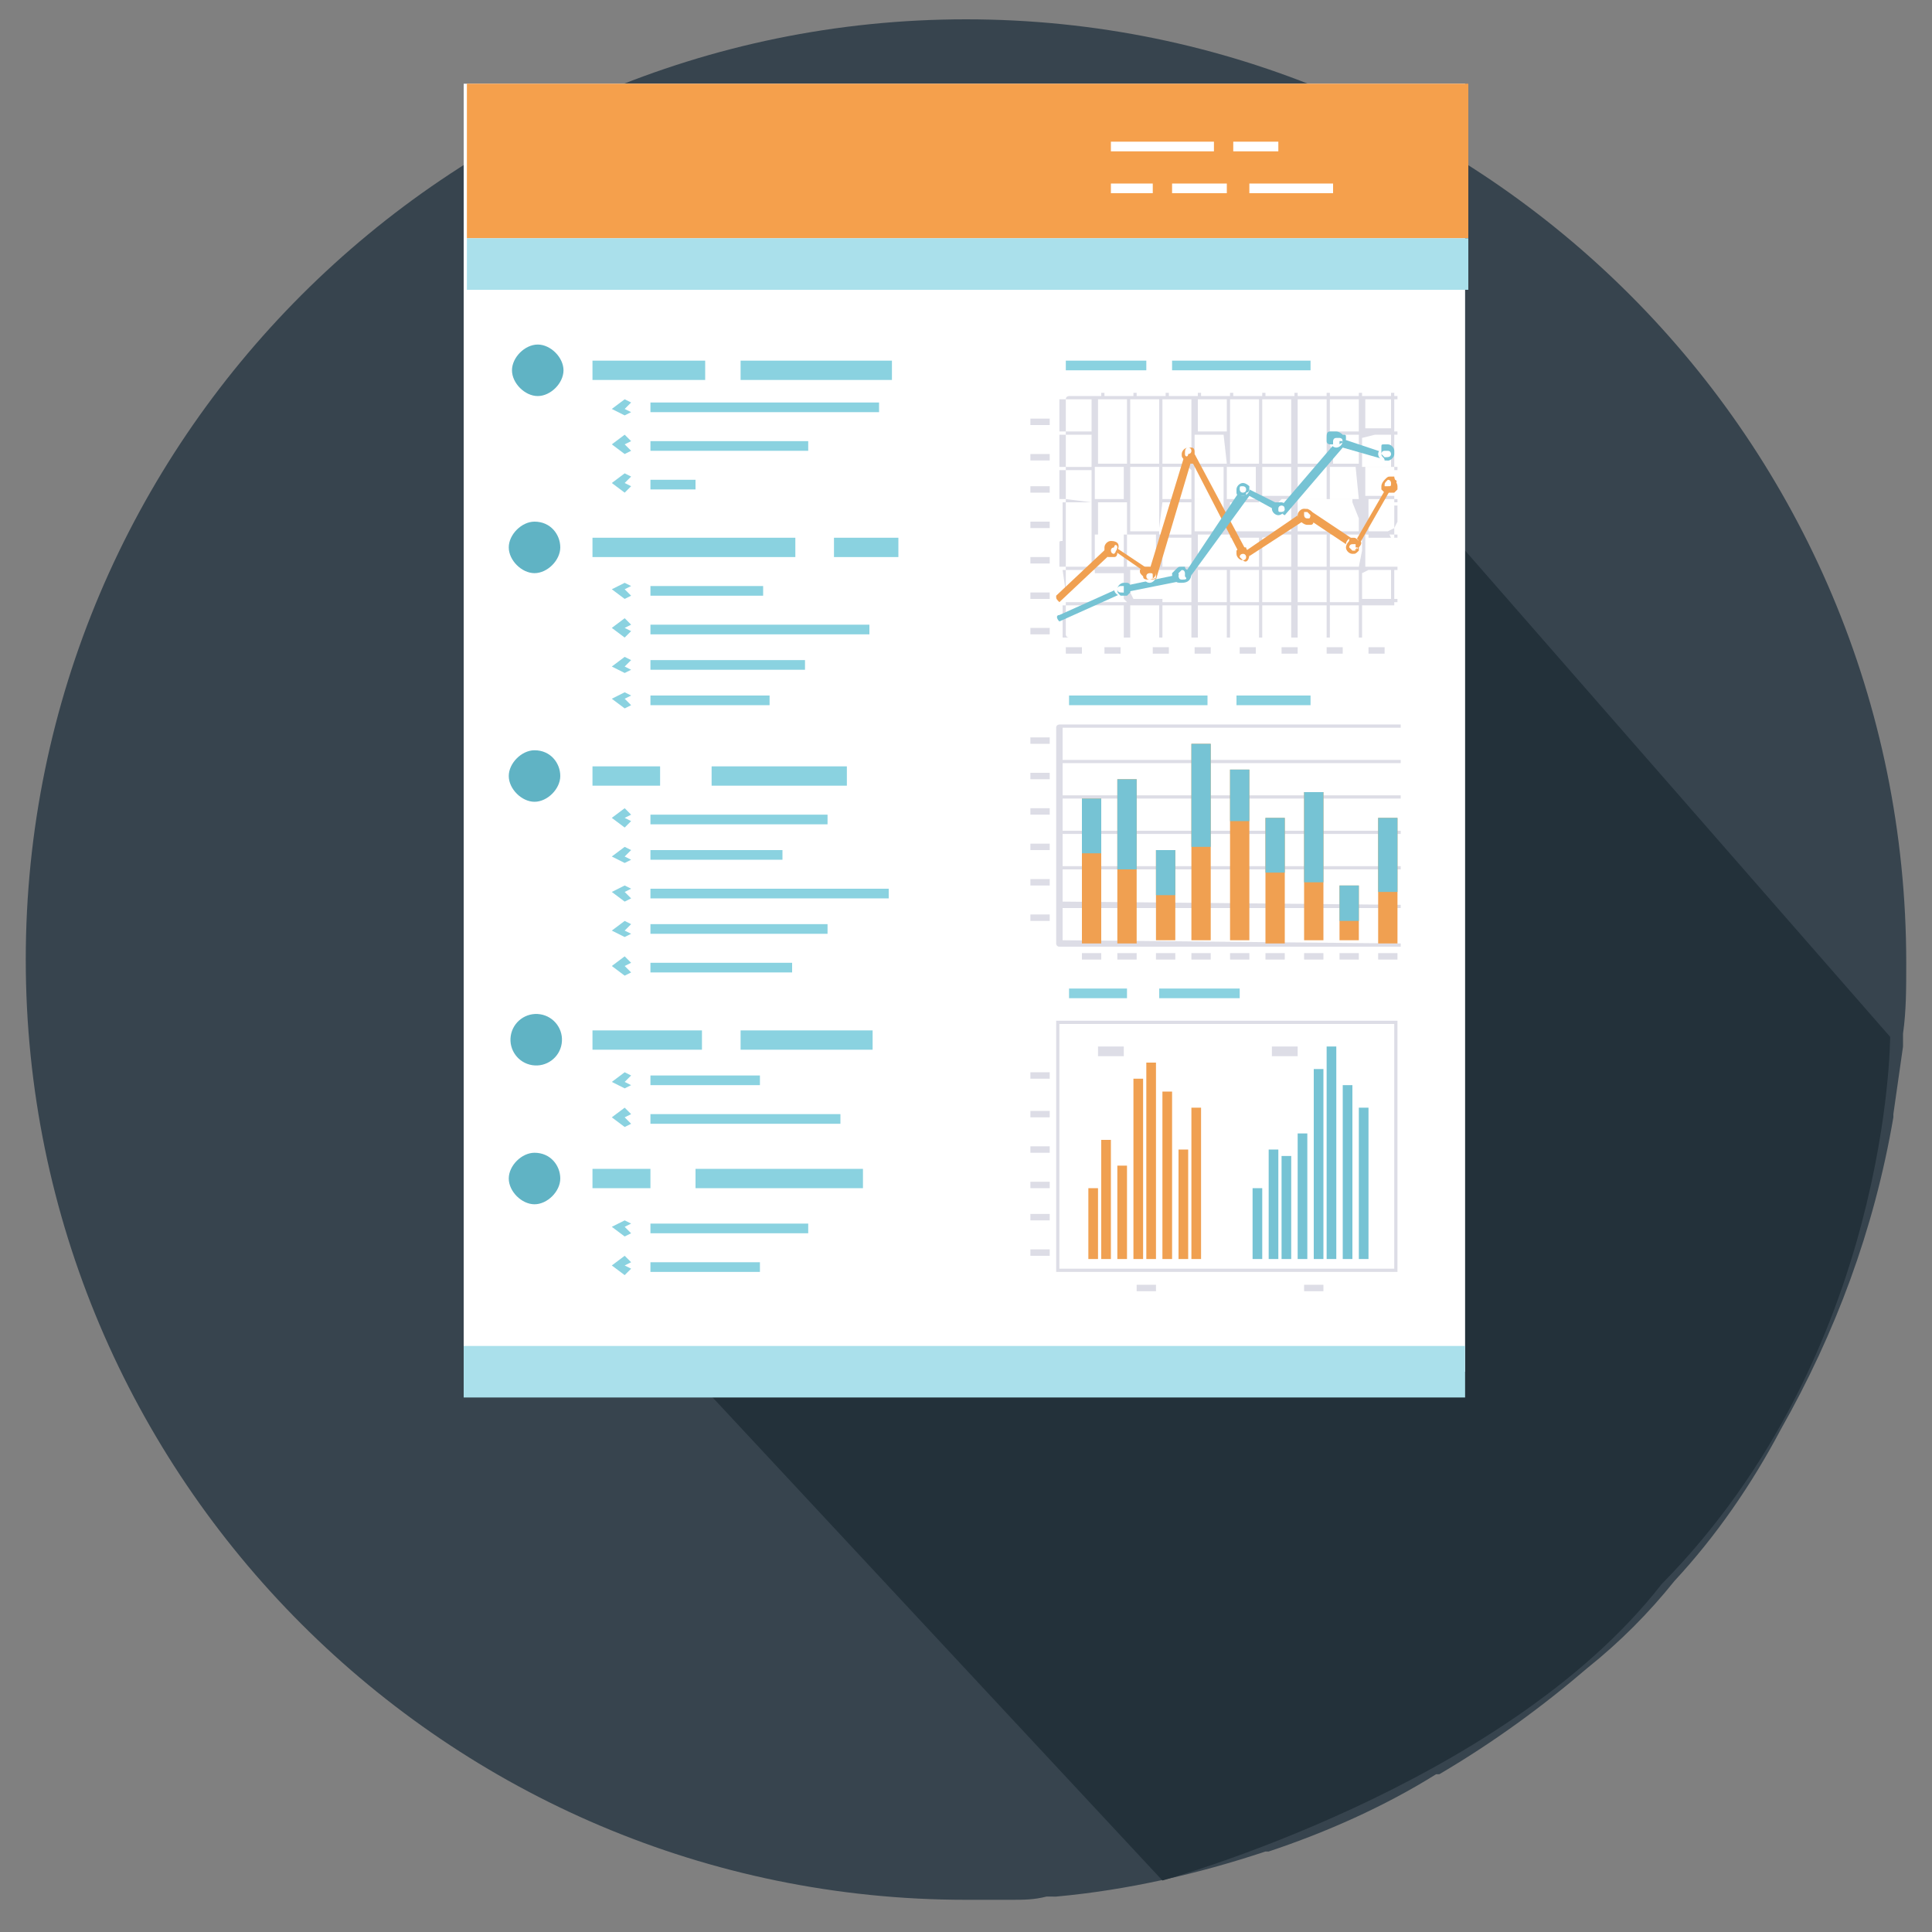 <?xml version="1.0" encoding="utf-8"?>
<!-- Generator: Adobe Illustrator 22.1.0, SVG Export Plug-In . SVG Version: 6.00 Build 0)  -->
<svg version="1.1" id="Layer_1" xmlns="http://www.w3.org/2000/svg" xmlns:xlink="http://www.w3.org/1999/xlink" x="0px" y="0px"
	 width="60px" height="60px" viewBox="0 0 60 60" style="enable-background:new 0 0 60 60;" xml:space="preserve">
<rect x="0" y="0" width="60" height="60" fill="#808080" stroke="none"/>
<style type="text/css">
	.st0{fill:#37444E;}
	.st1{fill:#23313A;}
	.st2{fill:#D86600;}
	.st3{fill:#FFFFFF;}
	.st4{fill:#F5A04C;}
	.st5{fill:#AAE0EB;}
	.st6{fill:#8AD2E0;}
	.st7{fill:#60B3C4;}
	.st8{fill:#DDDDE6;}
	.st9{fill:#F0A051;}
	.st10{fill:#76C3D4;}
</style>
<g id="Layer_1_1_">
</g>
<path class="st0" d="M32.8,58.9c2.2-0.2,4.4-0.7,6.5-1.4h0.1c1.8-0.6,3.6-1.4,5.2-2.4c0,0,0,0,0.1,0c1.7-1,3.2-2.1,4.6-3.3l0,0
	c1-0.8,1.9-1.7,2.7-2.7l0,0c1.3-1.4,2.4-3,3.3-4.7l0,0c1.7-3,2.9-6.2,3.5-9.7v-0.1c0.1-0.7,0.2-1.4,0.3-2.1c0-0.1,0-0.3,0-0.4
	c0.1-0.7,0.1-1.4,0.1-2.2C59.2,13.7,46.1,0.6,30,0.6S0.8,13.7,0.8,29.8S13.9,59,30,59c0.5,0,1,0,1.4,0s0.7,0,1.1-0.1
	C32.6,58.9,32.7,58.9,32.8,58.9z"/>
<path class="st1" d="M15.8,36.6l20.3,21.8c0,0,10.6-2.9,15.5-9.2c7.1-7.2,7.1-17,7.1-17L35.8,6L15.8,36.6z"/>
<g>
	<polygon class="st2" points="47.5,36.6 46.7,36.9 46.7,36.9 	"/>
</g>
<g>
	<rect x="14.4" y="2.6" class="st3" width="31.1" height="40"/>
	<rect x="14.5" y="2.6" class="st4" width="31.1" height="4.8"/>
	<rect x="14.5" y="7.4" class="st5" width="31.1" height="1.6"/>
	<rect x="14.4" y="41.8" class="st5" width="31.1" height="1.6"/>
	<g>
		<path class="st6" d="M16.7,37L16.7,37L16.7,37L16.7,37L16.7,37z M16.7,36.5L16.7,36.5L16.7,36.5L16.7,36.5L16.7,36.5z M16.7,36.1
			L16.7,36.1L16.7,36.1L16.7,36.1L16.7,36.1z M16.7,35.6L16.7,35.6L16.7,35.6L16.7,35.6L16.7,35.6z M16.7,35.1L16.7,35.1L16.7,35.1
			L16.7,35.1L16.7,35.1z M16.7,34.6L16.7,34.6L16.7,34.6L16.7,34.6L16.7,34.6z M16.7,34.2L16.7,34.2L16.7,34.2L16.7,34.2L16.7,34.2z
			 M16.7,33.7L16.7,33.7L16.7,33.7L16.7,33.7L16.7,33.7z M16.7,33.2L16.7,33.2L16.7,33.2L16.7,33.2L16.7,33.2z M16.7,32.7L16.7,32.7
			L16.7,32.7L16.7,32.7L16.7,32.7z M16.7,32.3L16.7,32.3L16.7,32.3L16.7,32.3L16.7,32.3z M16.7,31.8L16.7,31.8L16.7,31.8L16.7,31.8
			L16.7,31.8z M16.7,31.3L16.7,31.3L16.7,31.3L16.7,31.3L16.7,31.3z M16.7,30.9L16.7,30.9L16.7,30.9L16.7,30.9L16.7,30.9z
			 M16.7,30.4L16.7,30.4L16.7,30.4L16.7,30.4L16.7,30.4z M16.7,29.9L16.7,29.9L16.7,29.9L16.7,29.9L16.7,29.9z M16.7,29.4L16.7,29.4
			L16.7,29.4L16.7,29.4L16.7,29.4z M16.7,29L16.7,29L16.7,29L16.7,29L16.7,29z M16.7,28.5L16.7,28.5L16.7,28.5L16.7,28.5L16.7,28.5z
			 M16.7,28L16.7,28L16.7,28L16.7,28L16.7,28z M16.7,27.5L16.7,27.5L16.7,27.5L16.7,27.5L16.7,27.5z M16.7,27.1L16.7,27.1L16.7,27.1
			L16.7,27.1L16.7,27.1z M16.7,26.6L16.7,26.6L16.7,26.6L16.7,26.6L16.7,26.6z M16.7,26.1L16.7,26.1L16.7,26.1L16.7,26.1L16.7,26.1z
			 M16.7,25.7L16.7,25.7L16.7,25.7L16.7,25.7L16.7,25.7z M16.7,25.2L16.7,25.2L16.7,25.2L16.7,25.2L16.7,25.2z M16.7,24.7L16.7,24.7
			L16.7,24.7L16.7,24.7L16.7,24.7z M16.7,24.2L16.7,24.2L16.7,24.2L16.7,24.2L16.7,24.2z M16.7,23.8L16.7,23.8L16.7,23.8L16.7,23.8
			L16.7,23.8z M16.7,23.3L16.7,23.3L16.7,23.3L16.7,23.3L16.7,23.3z M16.7,22.8L16.7,22.8L16.7,22.8L16.7,22.8L16.7,22.8z
			 M16.7,22.3L16.7,22.3L16.7,22.3L16.7,22.3L16.7,22.3z M16.7,21.9L16.7,21.9L16.7,21.9L16.7,21.9L16.7,21.9z M16.7,21.4L16.7,21.4
			L16.7,21.4L16.7,21.4L16.7,21.4z M16.7,20.9L16.7,20.9L16.7,20.9L16.7,20.9L16.7,20.9z M16.7,20.5L16.7,20.5L16.7,20.5L16.7,20.5
			L16.7,20.5z M16.7,20L16.7,20L16.7,20L16.7,20L16.7,20z M16.7,19.5L16.7,19.5L16.7,19.5L16.7,19.5L16.7,19.5z M16.7,19L16.7,19
			L16.7,19L16.7,19L16.7,19z M16.7,18.6L16.7,18.6L16.7,18.6L16.7,18.6L16.7,18.6z M16.7,18.1L16.7,18.1L16.7,18.1L16.7,18.1
			L16.7,18.1z M16.7,17.6L16.7,17.6L16.7,17.6L16.7,17.6L16.7,17.6z M16.7,17.1L16.7,17.1L16.7,17.1L16.7,17.1L16.7,17.1z
			 M16.7,16.7L16.7,16.7L16.7,16.7L16.7,16.7L16.7,16.7z M16.7,16.2L16.7,16.2L16.7,16.2L16.7,16.2L16.7,16.2z M16.7,15.7L16.7,15.7
			L16.7,15.7L16.7,15.7L16.7,15.7z M16.7,15.3L16.7,15.3L16.7,15.3L16.7,15.3L16.7,15.3z M16.7,14.8L16.7,14.8L16.7,14.8L16.7,14.8
			L16.7,14.8z M16.7,14.3L16.7,14.3L16.7,14.3L16.7,14.3L16.7,14.3z M16.7,13.8L16.7,13.8L16.7,13.8L16.7,13.8L16.7,13.8z
			 M16.7,13.4L16.7,13.4L16.7,13.4L16.7,13.4L16.7,13.4z M16.7,12.9L16.7,12.9L16.7,12.9L16.7,12.9L16.7,12.9z M16.7,12.4L16.7,12.4
			L16.7,12.4L16.7,12.4L16.7,12.4z M16.7,11.9L16.7,11.9L16.7,11.9L16.7,11.9L16.7,11.9z M16.7,11.5L16.7,11.5L16.7,11.5L16.7,11.5
			L16.7,11.5z M16.7,11L16.7,11L16.7,11L16.7,11L16.7,11z"/>
		<rect x="20.2" y="12.5" class="st6" width="7.1" height="0.3"/>
		<rect x="18.4" y="11.2" class="st6" width="3.5" height="0.6"/>
		<rect x="23" y="11.2" class="st6" width="4.7" height="0.6"/>
		<rect x="18.4" y="16.7" class="st6" width="6.3" height="0.6"/>
		<rect x="25.9" y="16.7" class="st6" width="2" height="0.6"/>
		<rect x="18.4" y="23.8" class="st6" width="2.1" height="0.6"/>
		<rect x="22.1" y="23.8" class="st6" width="4.2" height="0.6"/>
		<rect x="18.4" y="32" class="st6" width="3.4" height="0.6"/>
		<rect x="23" y="32" class="st6" width="4.1" height="0.6"/>
		<rect x="18.4" y="36.3" class="st6" width="1.8" height="0.6"/>
		<rect x="21.6" y="36.3" class="st6" width="5.2" height="0.6"/>
		<polygon class="st6" points="19.4,12.9 19,12.7 19.4,12.4 19.6,12.5 19.4,12.7 19.6,12.8 		"/>
		<rect x="20.2" y="13.7" class="st6" width="4.9" height="0.3"/>
		<rect x="20.2" y="14.9" class="st6" width="1.4" height="0.3"/>
		<polygon class="st6" points="19.4,14.1 19,13.8 19.4,13.5 19.6,13.7 19.4,13.8 19.6,14 		"/>
		<polygon class="st6" points="19.4,15.3 19,15 19.4,14.7 19.6,14.8 19.4,15 19.6,15.1 		"/>
		<rect x="20.2" y="18.2" class="st6" width="3.5" height="0.3"/>
		<polygon class="st6" points="19.4,18.6 19,18.3 19.4,18.1 19.6,18.2 19.4,18.3 19.6,18.5 		"/>
		<rect x="20.2" y="19.4" class="st6" width="6.8" height="0.3"/>
		<polygon class="st6" points="19.4,19.8 19,19.5 19.4,19.2 19.6,19.4 19.4,19.5 19.6,19.6 		"/>
		<rect x="20.2" y="20.5" class="st6" width="4.8" height="0.3"/>
		<polygon class="st6" points="19.4,20.9 19,20.7 19.4,20.4 19.6,20.5 19.4,20.7 19.6,20.8 		"/>
		<rect x="20.2" y="21.6" class="st6" width="3.7" height="0.3"/>
		<polygon class="st6" points="19.4,22 19,21.7 19.4,21.5 19.6,21.6 19.4,21.7 19.6,21.9 		"/>
		<rect x="20.2" y="25.3" class="st6" width="5.5" height="0.3"/>
		<polygon class="st6" points="19.4,25.7 19,25.4 19.4,25.1 19.6,25.3 19.4,25.4 19.6,25.5 		"/>
		<rect x="20.2" y="26.4" class="st6" width="4.1" height="0.3"/>
		<polygon class="st6" points="19.4,26.8 19,26.6 19.4,26.3 19.6,26.4 19.4,26.6 19.6,26.7 		"/>
		<rect x="20.2" y="27.6" class="st6" width="7.4" height="0.3"/>
		<polygon class="st6" points="19.4,28 19,27.7 19.4,27.5 19.6,27.6 19.4,27.7 19.6,27.9 		"/>
		<rect x="20.2" y="28.7" class="st6" width="5.5" height="0.3"/>
		<polygon class="st6" points="19.4,29.1 19,28.9 19.4,28.6 19.6,28.7 19.4,28.9 19.6,29 		"/>
		<rect x="20.2" y="29.9" class="st6" width="4.4" height="0.3"/>
		<polygon class="st6" points="19.4,30.3 19,30 19.4,29.7 19.6,29.9 19.4,30 19.6,30.2 		"/>
		<rect x="20.2" y="33.4" class="st6" width="3.4" height="0.3"/>
		<polygon class="st6" points="19.4,33.8 19,33.6 19.4,33.3 19.6,33.4 19.4,33.6 19.6,33.7 		"/>
		<rect x="20.2" y="34.6" class="st6" width="5.9" height="0.3"/>
		<polygon class="st6" points="19.4,35 19,34.7 19.4,34.4 19.6,34.6 19.4,34.7 19.6,34.9 		"/>
		<rect x="20.2" y="38" class="st6" width="4.9" height="0.3"/>
		<polygon class="st6" points="19.4,38.4 19,38.1 19.4,37.9 19.6,38 19.4,38.1 19.6,38.3 		"/>
		<rect x="20.2" y="39.2" class="st6" width="3.4" height="0.3"/>
		<polygon class="st6" points="19.4,39.6 19,39.3 19.4,39 19.6,39.2 19.4,39.3 19.6,39.4 		"/>
	</g>
	<path class="st7" d="M17.5,11.5c0,0.4-0.4,0.8-0.8,0.8c-0.4,0-0.8-0.4-0.8-0.8c0-0.4,0.4-0.8,0.8-0.8
		C17.1,10.7,17.5,11.1,17.5,11.5z"/>
	<path class="st7" d="M17.4,17c0,0.4-0.4,0.8-0.8,0.8c-0.4,0-0.8-0.4-0.8-0.8c0-0.4,0.4-0.8,0.8-0.8C17.1,16.2,17.4,16.6,17.4,17z"
		/>
	<path class="st7" d="M17.4,24.1c0,0.4-0.4,0.8-0.8,0.8c-0.4,0-0.8-0.4-0.8-0.8s0.4-0.8,0.8-0.8C17.1,23.3,17.4,23.7,17.4,24.1z"/>
	<ellipse transform="matrix(0.154 -0.988 0.988 0.154 -17.816 43.716)" class="st7" cx="16.6" cy="32.3" rx="0.8" ry="0.8"/>
	<path class="st7" d="M17.4,36.6c0,0.4-0.4,0.8-0.8,0.8c-0.4,0-0.8-0.4-0.8-0.8c0-0.4,0.4-0.8,0.8-0.8
		C17.1,35.8,17.4,36.2,17.4,36.6z"/>
	<rect x="34.5" y="4.4" class="st3" width="3.2" height="0.3"/>
	<rect x="34.5" y="5.7" class="st3" width="1.3" height="0.3"/>
	<rect x="36.4" y="5.7" class="st3" width="1.7" height="0.3"/>
	<rect x="38.8" y="5.7" class="st3" width="2.6" height="0.3"/>
	<rect x="38.3" y="4.4" class="st3" width="1.4" height="0.3"/>
	<g>
		<g>
			<path class="st8" d="M33,16.8L33,16.8C32.9,16.8,32.9,16.8,33,16.8c-0.1,0-0.1,0-0.1,0.1l0,0l0,0.1l0,0.5c0,0,0.1-0.1,0.1-0.1
				L33,16.8z M39.3,15.5l0.2,0.1l0.1,0l0.1,0l0,0l0.1-0.1L39.3,15.5z M35.6,17.6l-0.4,0l0.1,0.1l0.2,0l0.1,0c0,0,0,0,0,0
				c0,0,0,0,0,0l0,0l0,0l0-0.1l0,0L35.6,17.6z M43.1,16.5l-0.3,0l0,0l0,0l0,0l-0.2,0l-0.1,0l0,0.1l0,0.1l0.1,0l0.1,0l0.2,0l0,0
				l0.3,0L43.1,16.5z M43.5,19.8l-0.2,0l0-0.6V19l0-0.2l0-0.1l0.1,0l0-0.1h-0.1l0-0.3l0-0.2l0-0.4c0,0,0,0,0,0l0,0l0,0l0.1,0l0-0.1
				l-0.1,0l0-0.4l0-0.1l0-0.3l0-0.1l0.1,0l0-0.1l-0.1,0l0-0.3l0-0.6l0.1,0l0-0.1h-0.1l0-0.4l0-0.6l0.1,0l0-0.1l-0.1,0l0-1l0.1,0
				l0-0.1h-0.1l0-0.3l0,0l0-0.7h0.1l0-0.1l-0.1,0l0,0l0-0.1l-0.1,0l0,0.1l-0.3,0l-0.3,0l0,0l-0.2,0l-0.1,0l0-0.1l0,0l-0.1,0l0,0.1
				l-0.1,0l-0.1,0l-0.3,0l-0.4,0l0-0.1l-0.1,0l0,0.1l-0.9,0l0-0.1l-0.1,0l0,0.1l-0.9,0l0-0.1l-0.1,0l0,0.1l-0.9,0l0-0.1l-0.1,0
				l0,0.1l-0.9,0l0-0.1l-0.1,0l0,0.1l-0.9,0l0-0.1l-0.1,0l0,0.1l-0.9,0l0-0.1l-0.1,0l0,0.1l-0.9,0l0-0.1l-0.1,0l0,0.1l-1,0
				c0,0-0.1,0-0.1,0.1l0,2.9l0,0l0,0l0,0.1l0,0.1l0,0l0,0.3l0,1l0,0l0,0.1l0,0.5l0,0.2l0,0.8l0,0.2l0,0l0,0.4l0,0.2l0,0.5
				c0,0,0,0.1,0.1,0.1l10.6,0L43.5,19.8z M43.3,17.6L43.3,17.6l-0.3,0l-0.1,0l-0.3,0l-0.1,0l-0.1,0l0-0.3l0-0.1l0-0.6l0,0l0,0l0.1,0
				l0.1,0l0.2,0l0,0l0.3,0l0.2,0l0,0.3l0,0.2L43.3,17.6L43.3,17.6z M42.2,17.6l-0.9,0l0-1l0.1,0l0.4,0l0,0l0.1,0l0.3,0l0,0l0,0
				l0.1,0l0,0.1l0,0.1c0,0,0,0,0,0l0,0l0,0.2c0,0,0,0,0,0l0,0.1l0,0L42.2,17.6L42.2,17.6z M41.2,17.6l-0.9,0l0-1l0.9,0L41.2,17.6z
				 M41.2,16.5l-0.9,0l0-0.3l0-0.3l0,0l0-0.4l0.9,0l0,0.7L41.2,16.5L41.2,16.5z M39.1,17.6l-0.9,0l0-0.8l0,0l0-0.1l0.2,0l0,0l0.7,0
				l0,0.1l0,0.3L39.1,17.6z M37.2,17.6l0-0.4l0-0.6l0.4,0l0.3,0l0.3,0l0,1L37.2,17.6L37.2,17.6z M37,17.6l-0.1,0l-0.8,0l0-0.5l0-0.4
				l0.1,0l0.8,0l0,0.7L37,17.6z M36,17.6L36,17.6l-0.3,0l-0.2,0l-0.4,0l0,0l-0.1,0l0-0.1l0-0.3l0-0.6l0.9,0l0,0l0,0l0,0.7l0,0
				L36,17.6z M35,18.7l-0.7,0l-0.3,0l0-0.1l0-0.8l0.9,0l0,0.4l0,0.1l0,0l0,0l0,0.1l0,0.1l0,0l0,0l0,0.1L35,18.7z M34,17.6l0-0.3
				l0-0.7l0.9,0l0,0.5l0,0.3l0,0.2L34,17.6L34,17.6z M35,15.6l0,1l-0.9,0l0-1L35,15.6z M34,15.5l0-1l0.9,0l0,1L34,15.5z M37.1,14.5
				l0.1,0l0.8,0l0,1l-0.3,0l-0.2,0l-0.4,0l0-0.7l0,0L37.1,14.5z M36.1,15.6l0.2,0l0.2,0l0.5,0l0,1l-0.8,0l-0.2,0l0-0.2l0,0
				L36.1,15.6z M37,14.6l0,0.9l-0.4,0l-0.2,0l-0.3,0l0-1l0.6,0l0.2,0L37,14.6L37,14.6L37,14.6z M36,16.5l-0.9,0l0-1l0.9,0L36,16.5z
				 M35.1,15.5l0-1l0.9,0l0,1L35.1,15.5z M37.8,16.5l-0.3,0l-0.4,0l0-1l0.4,0l0.2,0l0.3,0l0,0.2l0,0l0,0.3l0,0.1l0,0.4l0,0
				L37.8,16.5z M39.2,14.5l0.9,0l0,0.6l0,0l0,0.3l0,0l0,0l-0.3,0l-0.5,0l-0.1,0l0-0.1l0,0L39.2,14.5z M40.3,14.5l0.4,0l0.3,0l0.2,0
				l0,1l-0.9,0l0-0.1l0-0.3L40.3,14.5z M41.3,13.8l0-0.3l0.1,0l0.1,0l0.2,0l0,0l0.1,0l0.2,0l0.1,0l0.1,0l0,0.3l0,0.2l0,0.4l-0.1,0
				H42l-0.2,0l-0.1,0l-0.2,0l-0.1,0l0-0.3L41.3,13.8z M42.7,13.5l0.3,0l0.2,0l0,0.5l0,0.2l0,0.3l-0.3,0l-0.3,0l-0.3,0l0-0.4l0,0
				l0-0.2l0-0.2c0,0,0,0,0,0l0,0l0-0.1l0,0l0,0L42.7,13.5L42.7,13.5L42.7,13.5z M42.2,16.1l0,0.3l0,0.1l-0.1,0H42l-0.3,0l-0.2,0
				l-0.3,0l0-0.2l0-0.8l0.2,0l0.2,0l0,0l0.3,0l0.1,0l0,0l0,0.1L42.2,16.1z M42.2,15.5L42.2,15.5l-0.2,0l-0.3,0l0,0l-0.2,0l-0.2,0
				l0-1l0.1,0l0.2,0l0.1,0l0.2,0h0.1l0.1,0L42.2,15.5z M39.1,15.5l-0.3,0l-0.3,0l-0.3,0l0,0l-0.1,0l0-1l0.9,0l0,0.8L39.1,15.5z
				 M38.2,15.6L38.2,15.6l0.3,0l0.6,0l0,0l0,0l0,0.9l-0.8,0l-0.1,0l0-0.2l0-0.3l0,0L38.2,15.6L38.2,15.6z M39.2,16.7L39.2,16.7
				L39.2,16.7L39.2,16.7L39.2,16.7l0.5-0.1l0,0l0.4,0l0,1l-0.9,0l0-0.6L39.2,16.7z M40.1,16.5l-0.3,0l0,0l-0.4,0l-0.3,0l0-0.9l0-0.1
				l0.3,0l0.1,0l0.1,0l0,0l0.1,0H40l0.1,0l0,0.5l0,0l0,0.3L40.1,16.5z M43.3,16.4L43.3,16.4l-0.2,0.1l-0.3,0l0,0l0,0l0,0l-0.2,0
				l-0.1,0l0,0l0,0l0-0.1l0-0.2l0-0.2l0-0.5l0.1,0l0,0l0.2,0l0.1,0l0.2,0l0.1,0l0.2,0l0,0.7l0,0L43.3,16.4z M43.3,14.8L43.3,14.8
				C43.3,14.9,43.3,14.9,43.3,14.8L43.3,14.8l0,0.2l0,0.1l0,0c0,0,0,0,0,0l0,0.1l0,0.2l-0.3,0l0,0l-0.2,0l0,0l-0.1,0l0,0l-0.2,0l0,0
				l0,0l-0.1,0l0-0.5l0,0c0,0,0,0,0,0l0,0l0-0.3c0,0,0,0,0,0l0-0.1l0.3,0l0.3,0l0.3,0L43.3,14.8z M42.4,12.4l0.2,0l0,0l0,0l0.3,0
				l0.3,0l0,0.1l0,0.6l0,0.2l-0.2,0l-0.2,0l0,0l-0.1,0l-0.3,0l0,0l0,0l0-0.8L42.4,12.4L42.4,12.4z M41.7,12.4l0.2,0l0.1,0l0.2,0
				l0,0.1l0,0.5l0,0.4l-0.1,0l-0.1,0l-0.2,0l-0.1,0l-0.2,0l-0.2,0l0-1L41.7,12.4z M41.2,13.9l0,0.3l0,0.2l-0.1,0l-0.3,0l-0.5,0l0-1
				l0.9,0L41.2,13.9z M41.2,12.4l0,1l-0.9,0l0-1L41.2,12.4z M40.1,14.4l-0.9,0l0-1l0.9,0L40.1,14.4z M40.1,12.4l0,1l-0.9,0l0-1
				L40.1,12.4z M39.1,14.4l-0.9,0l0-1l0.9,0L39.1,14.4z M39.1,12.4l0,1l-0.9,0l0-1L39.1,12.4z M38.1,14.4l-0.9,0l0,0l-0.1,0l0-0.1
				l0,0l0-0.2l0,0c0,0,0,0,0,0l0-0.6l0.9,0L38.1,14.4z M38.1,12.4l0,1l-0.9,0l0-1L38.1,12.4z M37,13.9L37,13.9L37,13.9l0,0.2l0,0
				l0,0l0,0.1l0,0.1l0,0.1l-0.1,0l0,0l-0.2,0l-0.6,0l0-1l0.9,0V13.9z M37,12.4l0,1l-0.9,0l0-1L37,12.4z M36,14.4l-0.9,0l0-1l0.9,0
				L36,14.4z M36,12.4l0,1l-0.9,0l0-1L36,12.4z M35,14.4l-0.9,0l0-1l0.9,0L35,14.4z M33.1,15.5L33.1,15.5
				C33.1,15.5,33.1,15.5,33.1,15.5l-0.2,0l0-0.1l0,0l0,0l0-0.8l1,0l0,1L33.1,15.5z M35,12.4l0,1l-0.9,0l0-1L35,12.4z M32.9,12.4l1,0
				l0,1l-1,0L32.9,12.4z M32.9,13.5l1,0l0,1l-1,0L32.9,13.5z M33,15.6L33,15.6l0.1,0l0.1,0l0.7,0l0,1l-0.6,0h-0.2l0,0l0,0l0,0
				l-0.1,0l0-0.8L33,15.6z M33,17.3l0-0.5l0-0.1l0-0.1l0.1,0l0,0h0.2l0.6,0l0,0.8l0,0.2l-0.2,0l-0.8,0l0-0.1L33,17.3z M33,17.7
				l0.7,0l0,0l0.3,0l0,0l0,0.9l0,0.1l-0.1,0l0,0l-0.8,0l0,0l0-0.3L33,17.7z M33,19.8l0-0.5l0-0.2l0-0.3l0.6,0l0,0l0.4,0l0,0.1l0,0.9
				L33,19.8z M34,19.8l0-1l0,0l0,0l0.9,0l0,1L34,19.8z M35.1,18.4L35.1,18.4l0-0.2l0-0.1l0-0.4l0.3,0l0.2,0l0.1,0c0,0,0,0,0,0l0.2,0
				l0,0l0.1,0l0,0l0.1,0l0,0.2l0,0.2l0,0.5l-0.9,0L35.1,18.4z M35.1,19.8l0-1l0.9,0l0,1L35.1,19.8z M36.1,18.1l0-0.2l0-0.2l0.5,0
				l0.1,0l0,0l0.1,0l0,0l0,0l0.1,0l0.1,0l0,0.1l0,0l0,0.9l-0.9,0L36.1,18.1z M36.1,19.8l0-1l0.9,0l0,1L36.1,19.8z M37.2,17.7l0.9,0
				l0,1l-0.9,0L37.2,17.7z M37.2,19.8l0-1l0.9,0l0,1L37.2,19.8z M38.2,17.7l0.9,0l0,1l-0.9,0L38.2,17.7z M38.2,19.8l0-1l0.9,0l0,1
				L38.2,19.8z M39.2,17.7l0.9,0l0,1l-0.9,0L39.2,17.7z M39.2,19.8l0-1l0.9,0l0,1L39.2,19.8z M40.3,17.7l0.9,0l0,1l-0.9,0L40.3,17.7
				z M40.3,19.8l0-1l0.9,0l0,1L40.3,19.8z M41.3,17.7l0.9,0l0,1l-0.9,0L41.3,17.7z M41.3,19.8l0-1l0.9,0l0,1L41.3,19.8z M42.3,17.8
				L42.3,17.8l0.2-0.1l0.1,0l0.3,0l0.1,0l0.2,0l0,0.3l0,0.2l0,0.4l0,0l-0.1,0l-0.2,0l-0.6,0L42.3,17.8z M42.3,19.8l0-1l0.7,0l0.2,0
				l0.1,0l0,0.1l0,0.2l0,0.7L42.3,19.8z M33,16.8L33,16.8C32.9,16.8,32.9,16.8,33,16.8c-0.1,0-0.1,0-0.1,0.1l0,0l0,0.1l0,0.5
				c0,0,0.1-0.1,0.1-0.1L33,16.8z M35.6,17.6l-0.4,0l0.1,0.1l0.2,0l0.1,0c0,0,0,0,0,0c0,0,0,0,0,0l0,0l0,0l0-0.1l0,0L35.6,17.6z
				 M39.3,15.5l0.2,0.1l0.1,0l0.1,0l0,0l0.1-0.1L39.3,15.5z M43.1,16.5l-0.3,0l0,0l0,0l0,0l-0.2,0l-0.1,0l0,0.1l0,0.1l0.1,0l0.1,0
				l0.2,0l0,0l0.3,0L43.1,16.5z"/>
			<rect x="32" y="19.5" class="st8" width="0.6" height="0.2"/>
			<rect x="32" y="18.4" class="st8" width="0.6" height="0.2"/>
			<rect x="32" y="17.3" class="st8" width="0.6" height="0.2"/>
			<rect x="32" y="16.2" class="st8" width="0.6" height="0.2"/>
			<rect x="32" y="15.1" class="st8" width="0.6" height="0.2"/>
			<rect x="32" y="14.1" class="st8" width="0.6" height="0.2"/>
			<rect x="32" y="13" class="st8" width="0.6" height="0.2"/>
			<rect x="33.1" y="20.1" class="st8" width="0.5" height="0.2"/>
			<rect x="34.3" y="20.1" class="st8" width="0.5" height="0.2"/>
			<rect x="35.8" y="20.1" class="st8" width="0.5" height="0.2"/>
			<rect x="37.1" y="20.1" class="st8" width="0.5" height="0.2"/>
			<rect x="38.5" y="20.1" class="st8" width="0.5" height="0.2"/>
			<rect x="39.8" y="20.1" class="st8" width="0.5" height="0.2"/>
			<rect x="41.2" y="20.1" class="st8" width="0.5" height="0.2"/>
			<rect x="42.5" y="20.1" class="st8" width="0.5" height="0.2"/>
			<path class="st9" d="M32.9,18.7C32.9,18.7,32.8,18.7,32.9,18.7c-0.1-0.1-0.1-0.1-0.1-0.2l1.7-1.6l1.2,0.8l1.1-3.6
				c0-0.1,0.2-0.1,0.3,0l1.6,3l1.9-1.3l1.5,1l1.1-1.9c0-0.1,0.1-0.1,0.1,0c0.1,0,0.1,0.1,0,0.1l-1.2,2.1l-1.5-1l-2,1.3l-1.6-3.1
				l-1.1,3.7l-1.3-0.9L32.9,18.7C33,18.7,32.9,18.7,32.9,18.7z"/>
			<path class="st10" d="M32.9,19.3C32.9,19.3,32.8,19.3,32.9,19.3c-0.1-0.1-0.1-0.2,0-0.2l2-0.9l1.9-0.4l1.8-2.7l1.2,0.6l1.8-2.1
				l1.5,0.5c0.1,0,0.1,0.1,0.1,0.1c0,0.1-0.1,0.1-0.1,0.1l-1.4-0.4l-1.8,2.1l-1.1-0.6L36.9,18l-2,0.4L32.9,19.3
				C32.9,19.3,32.9,19.3,32.9,19.3z"/>
			<path class="st3" d="M34.7,17c0,0.1-0.1,0.2-0.2,0.2c-0.1,0-0.2-0.1-0.2-0.2c0-0.1,0.1-0.2,0.2-0.2S34.7,16.9,34.7,17z"/>
			<path class="st9" d="M34.5,16.8c-0.1,0-0.2,0.1-0.2,0.2c0,0,0,0,0,0.1c0,0.1,0.1,0.1,0.1,0.2c0,0,0.1,0,0.1,0c0,0,0.1,0,0.1,0
				c0.1,0,0.1-0.1,0.1-0.2c0,0,0,0,0,0C34.8,16.9,34.7,16.8,34.5,16.8z M34.7,17C34.7,17,34.7,17,34.7,17c0,0.1-0.1,0.2-0.1,0.2
				c-0.1,0-0.1-0.1-0.1-0.1c0,0,0,0,0,0c0-0.1,0.1-0.1,0.1-0.1l0,0c0,0,0,0,0,0c0,0,0,0,0,0C34.6,16.9,34.7,16.9,34.7,17L34.7,17z"
				/>
			<path class="st3" d="M35.9,17.9c0,0.1-0.1,0.2-0.2,0.2c-0.1,0-0.2-0.1-0.2-0.2c0-0.1,0.1-0.2,0.2-0.2
				C35.9,17.7,35.9,17.8,35.9,17.9z"/>
			<path class="st9" d="M35.9,17.7C35.9,17.7,35.9,17.7,35.9,17.7c-0.1,0-0.1-0.1-0.2-0.1c0,0,0,0,0,0c0,0-0.1,0-0.1,0
				c0,0,0,0-0.1,0c0,0-0.1,0.1-0.1,0.1c0,0,0,0,0,0c0,0.1,0,0.1,0.1,0.2c0,0.1,0.1,0.1,0.2,0.1c0.1,0,0.2-0.1,0.2-0.2c0,0,0,0,0-0.1
				C36,17.8,36,17.8,35.9,17.7z M35.8,18C35.8,18,35.8,18,35.8,18C35.8,18,35.8,18,35.8,18c-0.1,0-0.1,0-0.1,0c0,0-0.1,0-0.1-0.1
				c0,0,0,0,0,0c0-0.1,0.1-0.1,0.1-0.1c0.1,0,0.1,0,0.1,0.1c0,0,0,0,0,0.1C35.9,17.9,35.9,18,35.8,18C35.8,18,35.8,18,35.8,18z"/>
			<path class="st3" d="M37.1,14.1c0,0.1-0.1,0.2-0.2,0.2c-0.1,0-0.2-0.1-0.2-0.2c0-0.1,0.1-0.2,0.2-0.2C37,13.9,37.1,14,37.1,14.1z
				"/>
			<path class="st9" d="M37.1,14.1c0-0.1,0-0.2-0.1-0.2c0,0-0.1,0-0.1,0c-0.1,0-0.2,0.1-0.2,0.2c0,0.1,0,0.1,0.1,0.2
				c0,0,0.1,0.1,0.2,0.1c0.1,0,0.1,0,0.1,0c0,0,0,0,0.1-0.1C37.1,14.2,37.1,14.1,37.1,14.1L37.1,14.1C37.1,14.1,37.1,14.1,37.1,14.1
				z M36.8,14.1C36.8,14.1,36.8,14.1,36.8,14.1c0-0.1,0-0.2,0.1-0.2c0.1,0,0.1,0.1,0.1,0.1l0,0c0,0.1-0.1,0.1-0.1,0.1
				C36.9,14.2,36.8,14.2,36.8,14.1z"/>
			<path class="st3" d="M38.8,15.2c0,0.1-0.1,0.2-0.2,0.2c-0.1,0-0.2-0.1-0.2-0.2c0-0.1,0.1-0.2,0.2-0.2
				C38.7,15,38.8,15.1,38.8,15.2z"/>
			<path class="st10" d="M38.6,15c-0.1,0-0.2,0.1-0.2,0.2c0,0,0,0.1,0,0.1c0,0.1,0.1,0.1,0.2,0.1l0,0c0,0,0,0,0,0
				c0.1,0,0.1,0,0.1-0.1c0.1,0,0.1-0.1,0.1-0.2l0,0C38.8,15.1,38.7,15,38.6,15z M38.7,15.2c0,0.1-0.1,0.1-0.1,0.1
				c-0.1,0-0.1-0.1-0.1-0.1c0,0,0,0,0,0c0-0.1,0-0.1,0.1-0.1c0,0,0,0,0,0c0,0,0,0,0,0C38.6,15.1,38.7,15.1,38.7,15.2
				C38.7,15.2,38.7,15.2,38.7,15.2z"/>
			<path class="st3" d="M38.8,17.3c0,0.1-0.1,0.2-0.2,0.2c-0.1,0-0.2-0.1-0.2-0.2c0-0.1,0.1-0.2,0.2-0.2
				C38.7,17.1,38.8,17.2,38.8,17.3z"/>
			<path class="st9" d="M38.8,17.2L38.8,17.2c0-0.1-0.1-0.1-0.1-0.2c0,0-0.1,0-0.1,0c0,0,0,0,0,0c-0.1,0-0.1,0-0.2,0.1l0,0
				c0,0,0,0.1,0,0.1c0,0.1,0.1,0.2,0.2,0.2C38.7,17.5,38.8,17.4,38.8,17.2C38.8,17.3,38.8,17.2,38.8,17.2z M38.6,17.4
				C38.6,17.4,38.6,17.4,38.6,17.4L38.6,17.4C38.5,17.4,38.5,17.4,38.6,17.4C38.5,17.4,38.5,17.4,38.6,17.4
				c-0.1-0.1-0.1-0.1-0.1-0.1l0,0c0-0.1,0.1-0.1,0.1-0.1c0.1,0,0.1,0.1,0.1,0.1c0,0,0,0,0,0C38.7,17.4,38.6,17.4,38.6,17.4z"/>
			<path class="st3" d="M40.7,16c0,0.1-0.1,0.2-0.2,0.2c-0.1,0-0.2-0.1-0.2-0.2c0-0.1,0.1-0.2,0.2-0.2C40.7,15.8,40.7,15.9,40.7,16z
				"/>
			<path class="st9" d="M40.5,15.8c-0.1,0-0.2,0.1-0.2,0.2c0,0,0,0,0,0c0,0.1,0,0.1,0.1,0.2c0,0,0.1,0.1,0.2,0.1c0.1,0,0.1,0,0.1,0
				c0.1,0,0.1-0.1,0.1-0.2l0,0C40.8,15.9,40.7,15.8,40.5,15.8z M40.7,16c0,0.1,0,0.1-0.1,0.1c0,0,0,0,0,0c0,0,0,0,0,0
				c-0.1,0-0.1-0.1-0.1-0.1c0,0,0-0.1,0-0.1c0,0,0,0,0,0c0,0,0,0,0,0c0,0,0,0,0,0c0,0,0,0,0,0c0,0,0,0,0.1,0c0,0,0,0,0,0l0,0
				C40.6,15.9,40.6,15.9,40.7,16C40.7,16,40.7,16,40.7,16z"/>
			<path class="st3" d="M39.9,15.8c0,0.1-0.1,0.2-0.2,0.2c-0.1,0-0.2-0.1-0.2-0.2c0-0.1,0.1-0.2,0.2-0.2
				C39.8,15.6,39.9,15.7,39.9,15.8z"/>
			<path class="st10" d="M39.9,15.7c0-0.1-0.1-0.1-0.1-0.1c0,0,0,0-0.1,0c0,0,0,0,0,0c0,0-0.1,0-0.1,0c0,0,0,0,0,0
				c-0.1,0-0.1,0.1-0.1,0.2l0,0c0,0.1,0.1,0.2,0.2,0.2c0.1,0,0.2-0.1,0.2-0.2C40,15.8,40,15.7,39.9,15.7z M39.9,15.8
				c0,0.1-0.1,0.1-0.1,0.1c-0.1,0-0.1,0-0.1-0.1c0,0,0,0,0,0c0-0.1,0.1-0.1,0.1-0.1C39.8,15.7,39.9,15.7,39.9,15.8
				C39.9,15.8,39.9,15.8,39.9,15.8z"/>
			<path class="st3" d="M41.7,13.7c0,0.1-0.1,0.2-0.2,0.2c-0.1,0-0.2-0.1-0.2-0.2c0-0.1,0.1-0.2,0.2-0.2
				C41.6,13.5,41.7,13.6,41.7,13.7z"/>
			<path class="st10" d="M41.8,13.6C41.8,13.6,41.8,13.6,41.8,13.6C41.8,13.6,41.8,13.6,41.8,13.6c0-0.1,0-0.1-0.1-0.1c0,0,0,0,0,0
				c0,0-0.1-0.1-0.2-0.1c0,0,0,0-0.1,0c0,0-0.1,0-0.1,0c-0.1,0-0.1,0.1-0.1,0.2c0,0,0,0.1,0,0.1c0,0.1,0.1,0.1,0.1,0.1
				c0,0,0,0,0.1,0c0,0,0,0,0.1,0c0,0,0.1,0,0.1,0c0,0,0,0,0,0c0,0,0,0,0-0.1C41.8,13.7,41.8,13.7,41.8,13.6
				C41.8,13.6,41.8,13.6,41.8,13.6z M41.6,13.8L41.6,13.8C41.6,13.8,41.6,13.8,41.6,13.8C41.6,13.8,41.5,13.8,41.6,13.8
				c-0.1,0-0.1,0-0.2,0c0,0,0-0.1,0-0.1l0,0c0,0,0-0.1,0.1-0.1c0,0,0,0,0.1,0c0,0,0.1,0,0.1,0.1c0,0,0,0,0,0.1
				C41.7,13.7,41.6,13.8,41.6,13.8z"/>
			<path class="st3" d="M43.2,14.1c0,0.1-0.1,0.2-0.2,0.2c-0.1,0-0.2-0.1-0.2-0.2c0-0.1,0.1-0.2,0.2-0.2
				C43.1,13.9,43.2,14,43.2,14.1z"/>
			<path class="st10" d="M43.3,14c0-0.1-0.1-0.2-0.2-0.2c0,0,0,0-0.1,0c-0.1,0-0.1,0-0.1,0.1c0,0,0,0.1,0,0.1c0,0,0,0,0,0.1
				c0,0.1,0.1,0.1,0.1,0.2c0,0,0.1,0,0.1,0c0.1,0,0.2-0.1,0.2-0.2C43.3,14.1,43.3,14.1,43.3,14C43.3,14,43.3,14,43.3,14z M43,14.2
				C43,14.2,43,14.2,43,14.2C43,14.2,43,14.2,43,14.2C42.9,14.2,42.9,14.2,43,14.2c-0.1-0.1-0.1-0.1-0.1-0.1c0,0,0-0.1,0.1-0.1
				c0,0,0,0,0,0c0,0,0.1,0,0.1,0c0.1,0,0.1,0.1,0.1,0.1C43.2,14.2,43.1,14.2,43,14.2z"/>
			<path class="st3" d="M43.3,15c0,0.1-0.1,0.2-0.2,0.2c-0.1,0-0.2-0.1-0.2-0.2c0-0.1,0.1-0.2,0.2-0.2C43.2,14.8,43.3,14.9,43.3,15z
				"/>
			<path class="st9" d="M43.3,14.8c0,0-0.1,0-0.1,0c-0.1,0-0.1,0-0.2,0.1c0,0-0.1,0.1-0.1,0.2c0,0.1,0,0.1,0,0.1c0,0,0,0,0.1,0.1
				c0,0,0,0,0.1,0c0,0,0,0,0.1,0l0,0c0.1,0,0.1,0,0.1,0c0,0,0.1-0.1,0.1-0.1c0,0,0,0,0-0.1C43.4,15,43.3,14.9,43.3,14.8z M43,15.1
				C43,15.1,43,15,43,15.1c0-0.1,0-0.1,0.1-0.2l0,0c0,0,0,0,0,0c0.1,0,0.1,0.1,0.1,0.1c0,0,0,0,0,0c0,0.1,0,0.1-0.1,0.1
				c0,0,0,0-0.1,0C43,15.2,43,15.1,43,15.1z"/>
			<path class="st3" d="M42.2,16.9c0,0.1-0.1,0.2-0.2,0.2c-0.1,0-0.2-0.1-0.2-0.2c0-0.1,0.1-0.2,0.2-0.2
				C42.2,16.7,42.2,16.8,42.2,16.9z"/>
			<path class="st9" d="M42.2,16.8C42.2,16.8,42.2,16.8,42.2,16.8c-0.1-0.1-0.1-0.1-0.2-0.1c0,0,0,0,0,0c0,0,0,0,0,0l0,0
				c-0.1,0-0.1,0-0.1,0.1c0,0,0,0,0,0c0,0-0.1,0.1-0.1,0.2l0,0c0,0.1,0.1,0.2,0.2,0.2l0,0c0.1,0,0.1,0,0.2-0.1c0,0,0,0,0,0
				c0,0,0,0,0,0c0,0,0-0.1,0-0.1C42.3,16.9,42.3,16.8,42.2,16.8z M42.1,17.1C42.1,17.1,42.1,17.1,42.1,17.1c-0.1,0-0.1,0-0.1,0
				c0,0,0,0,0,0c0,0-0.1-0.1-0.1-0.1c0,0,0,0,0,0c0,0,0-0.1,0.1-0.1c0,0,0,0,0,0c0,0,0,0,0,0c0,0,0.1,0,0.1,0c0,0,0,0,0,0
				c0,0,0,0,0,0l0,0c0,0,0,0.1,0,0.1c0,0,0,0,0,0C42.2,17,42.2,17,42.1,17.1C42.2,17,42.2,17,42.1,17.1C42.2,17,42.1,17,42.1,17.1z"
				/>
			<path class="st3" d="M37,17.9c0,0.1-0.1,0.2-0.2,0.2c-0.1,0-0.2-0.1-0.2-0.2s0.1-0.2,0.2-0.2C36.9,17.7,37,17.8,37,17.9z"/>
			<path class="st10" d="M37,17.8c0,0,0-0.1-0.1-0.1c0,0-0.1,0-0.1-0.1c0,0-0.1,0-0.1,0c-0.1,0-0.1,0-0.2,0.1c0,0-0.1,0.1-0.1,0.1
				c0,0,0,0,0,0c0,0.1,0,0.1,0.1,0.2c0,0.1,0.1,0.1,0.2,0.1C36.9,18.1,37,18,37,17.8C37,17.9,37,17.8,37,17.8z M36.7,18
				c-0.1,0-0.1-0.1-0.1-0.1c0,0,0-0.1,0-0.1c0,0,0.1-0.1,0.1-0.1c0,0,0,0,0,0l0,0c0.1,0,0.1,0.1,0.1,0.1c0,0,0,0.1,0,0.1
				C36.9,18,36.8,18,36.7,18C36.8,18,36.8,18,36.7,18z"/>
			<path class="st3" d="M35,18.3c0,0.1-0.1,0.2-0.2,0.2c-0.1,0-0.2-0.1-0.2-0.2c0-0.1,0.1-0.2,0.2-0.2C35,18.1,35,18.2,35,18.3z"/>
			<path class="st10" d="M35.1,18.2C35.1,18.2,35.1,18.2,35.1,18.2c0-0.1-0.1-0.1-0.1-0.1c0,0-0.1,0-0.1,0c-0.1,0-0.2,0.1-0.2,0.2
				c0,0,0,0,0,0c0,0.1,0,0.1,0.1,0.2c0,0,0.1,0,0.1,0c0,0,0.1,0,0.1,0c0,0,0.1-0.1,0.1-0.1l0,0c0,0,0,0,0,0
				C35.1,18.3,35.1,18.3,35.1,18.2C35.1,18.3,35.1,18.2,35.1,18.2z M34.8,18.4c-0.1,0-0.1-0.1-0.1-0.1c0,0,0,0,0,0
				c0-0.1,0.1-0.1,0.1-0.1c0,0,0.1,0,0.1,0c0,0,0,0,0,0.1c0,0,0,0,0,0.1c0,0,0,0,0,0.1C35,18.4,34.9,18.4,34.8,18.4L34.8,18.4
				C34.9,18.4,34.9,18.4,34.8,18.4C34.9,18.4,34.9,18.4,34.8,18.4z"/>
		</g>
		<rect x="33.1" y="11.2" class="st6" width="2.5" height="0.3"/>
		<rect x="36.4" y="11.2" class="st6" width="4.3" height="0.3"/>
	</g>
	<g>
		<g>
			<path class="st8" d="M33,29.2l0-1l10.5,0l0-0.1L33,28l0-1l10.5,0l0-0.1l-10.5,0l0-1l10.5,0l0-0.1l-10.5,0l0-1l10.5,0l0-0.1
				l-10.5,0l0-1l10.5,0l0-0.1l-10.5,0l0-1l10.5,0l0-0.1l-10.6,0c0,0-0.1,0-0.1,0.1l0,6.7c0,0,0,0.1,0.1,0.1l10.6,0l0-0.1L33,29.2z"
				/>
			<rect x="33.6" y="24.8" class="st9" width="0.6" height="4.5"/>
			<rect x="33.6" y="24.8" class="st10" width="0.6" height="1.7"/>
			<rect x="34.7" y="24.2" class="st9" width="0.6" height="5.1"/>
			<rect x="34.7" y="24.2" class="st10" width="0.6" height="2.8"/>
			<rect x="35.9" y="26.4" class="st9" width="0.6" height="2.8"/>
			<rect x="35.9" y="26.4" class="st10" width="0.6" height="1.4"/>
			<rect x="37" y="23.1" class="st9" width="0.6" height="6.1"/>
			<rect x="37" y="23.1" class="st10" width="0.6" height="3.2"/>
			<rect x="38.2" y="23.9" class="st9" width="0.6" height="5.3"/>
			<rect x="38.2" y="23.9" class="st10" width="0.6" height="1.6"/>
			<rect x="39.3" y="25.4" class="st9" width="0.6" height="3.9"/>
			<rect x="39.3" y="25.4" class="st10" width="0.6" height="1.7"/>
			<rect x="40.5" y="24.6" class="st9" width="0.6" height="4.6"/>
			<rect x="40.5" y="24.6" class="st10" width="0.6" height="2.8"/>
			<rect x="41.6" y="27.5" class="st9" width="0.6" height="1.7"/>
			<rect x="41.6" y="27.5" class="st10" width="0.6" height="1.1"/>
			<rect x="42.8" y="25.4" class="st9" width="0.6" height="3.9"/>
			<rect x="42.8" y="25.4" class="st10" width="0.6" height="2.3"/>
			<rect x="32" y="28.4" class="st8" width="0.6" height="0.2"/>
			<rect x="33.6" y="29.6" class="st8" width="0.6" height="0.2"/>
			<rect x="34.7" y="29.6" class="st8" width="0.6" height="0.2"/>
			<rect x="35.9" y="29.6" class="st8" width="0.6" height="0.2"/>
			<rect x="37" y="29.6" class="st8" width="0.6" height="0.2"/>
			<rect x="38.2" y="29.6" class="st8" width="0.6" height="0.2"/>
			<rect x="39.3" y="29.6" class="st8" width="0.6" height="0.2"/>
			<rect x="40.5" y="29.6" class="st8" width="0.6" height="0.2"/>
			<rect x="41.6" y="29.6" class="st8" width="0.6" height="0.2"/>
			<rect x="42.8" y="29.6" class="st8" width="0.6" height="0.2"/>
			<rect x="32" y="27.3" class="st8" width="0.6" height="0.2"/>
			<rect x="32" y="26.2" class="st8" width="0.6" height="0.2"/>
			<rect x="32" y="25.1" class="st8" width="0.6" height="0.2"/>
			<rect x="32" y="24" class="st8" width="0.6" height="0.2"/>
			<rect x="32" y="22.9" class="st8" width="0.6" height="0.2"/>
		</g>
		<rect x="33.2" y="21.6" class="st6" width="4.3" height="0.3"/>
		<rect x="38.4" y="21.6" class="st6" width="2.3" height="0.3"/>
	</g>
	<g>
		<g>
			<rect x="34.1" y="32.5" class="st8" width="0.8" height="0.3"/>
			<rect x="39.5" y="32.5" class="st8" width="0.8" height="0.3"/>
			<path class="st8" d="M43.4,31.7l-10.6,0l0,7.8l0,0l0,0l10.6,0L43.4,31.7z M32.9,39.4l0-7.6l10.4,0l0,7.6L32.9,39.4z"/>
			<rect x="33.8" y="36.9" class="st9" width="0.3" height="2.2"/>
			<rect x="34.2" y="35.4" class="st9" width="0.3" height="3.7"/>
			<rect x="34.7" y="36.2" class="st9" width="0.3" height="2.9"/>
			<rect x="35.2" y="33.5" class="st9" width="0.3" height="5.6"/>
			<rect x="35.6" y="33" class="st9" width="0.3" height="6.1"/>
			<rect x="36.1" y="33.9" class="st9" width="0.3" height="5.2"/>
			<rect x="36.6" y="35.7" class="st9" width="0.3" height="3.4"/>
			<rect x="37" y="34.4" class="st9" width="0.3" height="4.7"/>
			<rect x="38.9" y="36.9" class="st10" width="0.3" height="2.2"/>
			<rect x="39.4" y="35.7" class="st10" width="0.3" height="3.4"/>
			<rect x="39.8" y="35.9" class="st10" width="0.3" height="3.2"/>
			<rect x="40.3" y="35.2" class="st10" width="0.3" height="3.9"/>
			<rect x="40.8" y="33.2" class="st10" width="0.3" height="5.9"/>
			<rect x="41.2" y="32.5" class="st10" width="0.3" height="6.6"/>
			<rect x="41.7" y="33.7" class="st10" width="0.3" height="5.4"/>
			<rect x="42.2" y="34.4" class="st10" width="0.3" height="4.7"/>
		</g>
		<g>
			<rect x="32" y="38.8" class="st8" width="0.6" height="0.2"/>
			<rect x="35.3" y="39.9" class="st8" width="0.6" height="0.2"/>
			<rect x="40.5" y="39.9" class="st8" width="0.6" height="0.2"/>
			<rect x="32" y="37.7" class="st8" width="0.6" height="0.2"/>
			<rect x="32" y="36.7" class="st8" width="0.6" height="0.2"/>
			<rect x="32" y="35.6" class="st8" width="0.6" height="0.2"/>
			<rect x="32" y="34.5" class="st8" width="0.6" height="0.2"/>
			<rect x="32" y="33.3" class="st8" width="0.6" height="0.2"/>
		</g>
		<rect x="33.2" y="30.7" class="st6" width="1.8" height="0.3"/>
		<rect x="36" y="30.7" class="st6" width="2.5" height="0.3"/>
	</g>
</g>
</svg>
